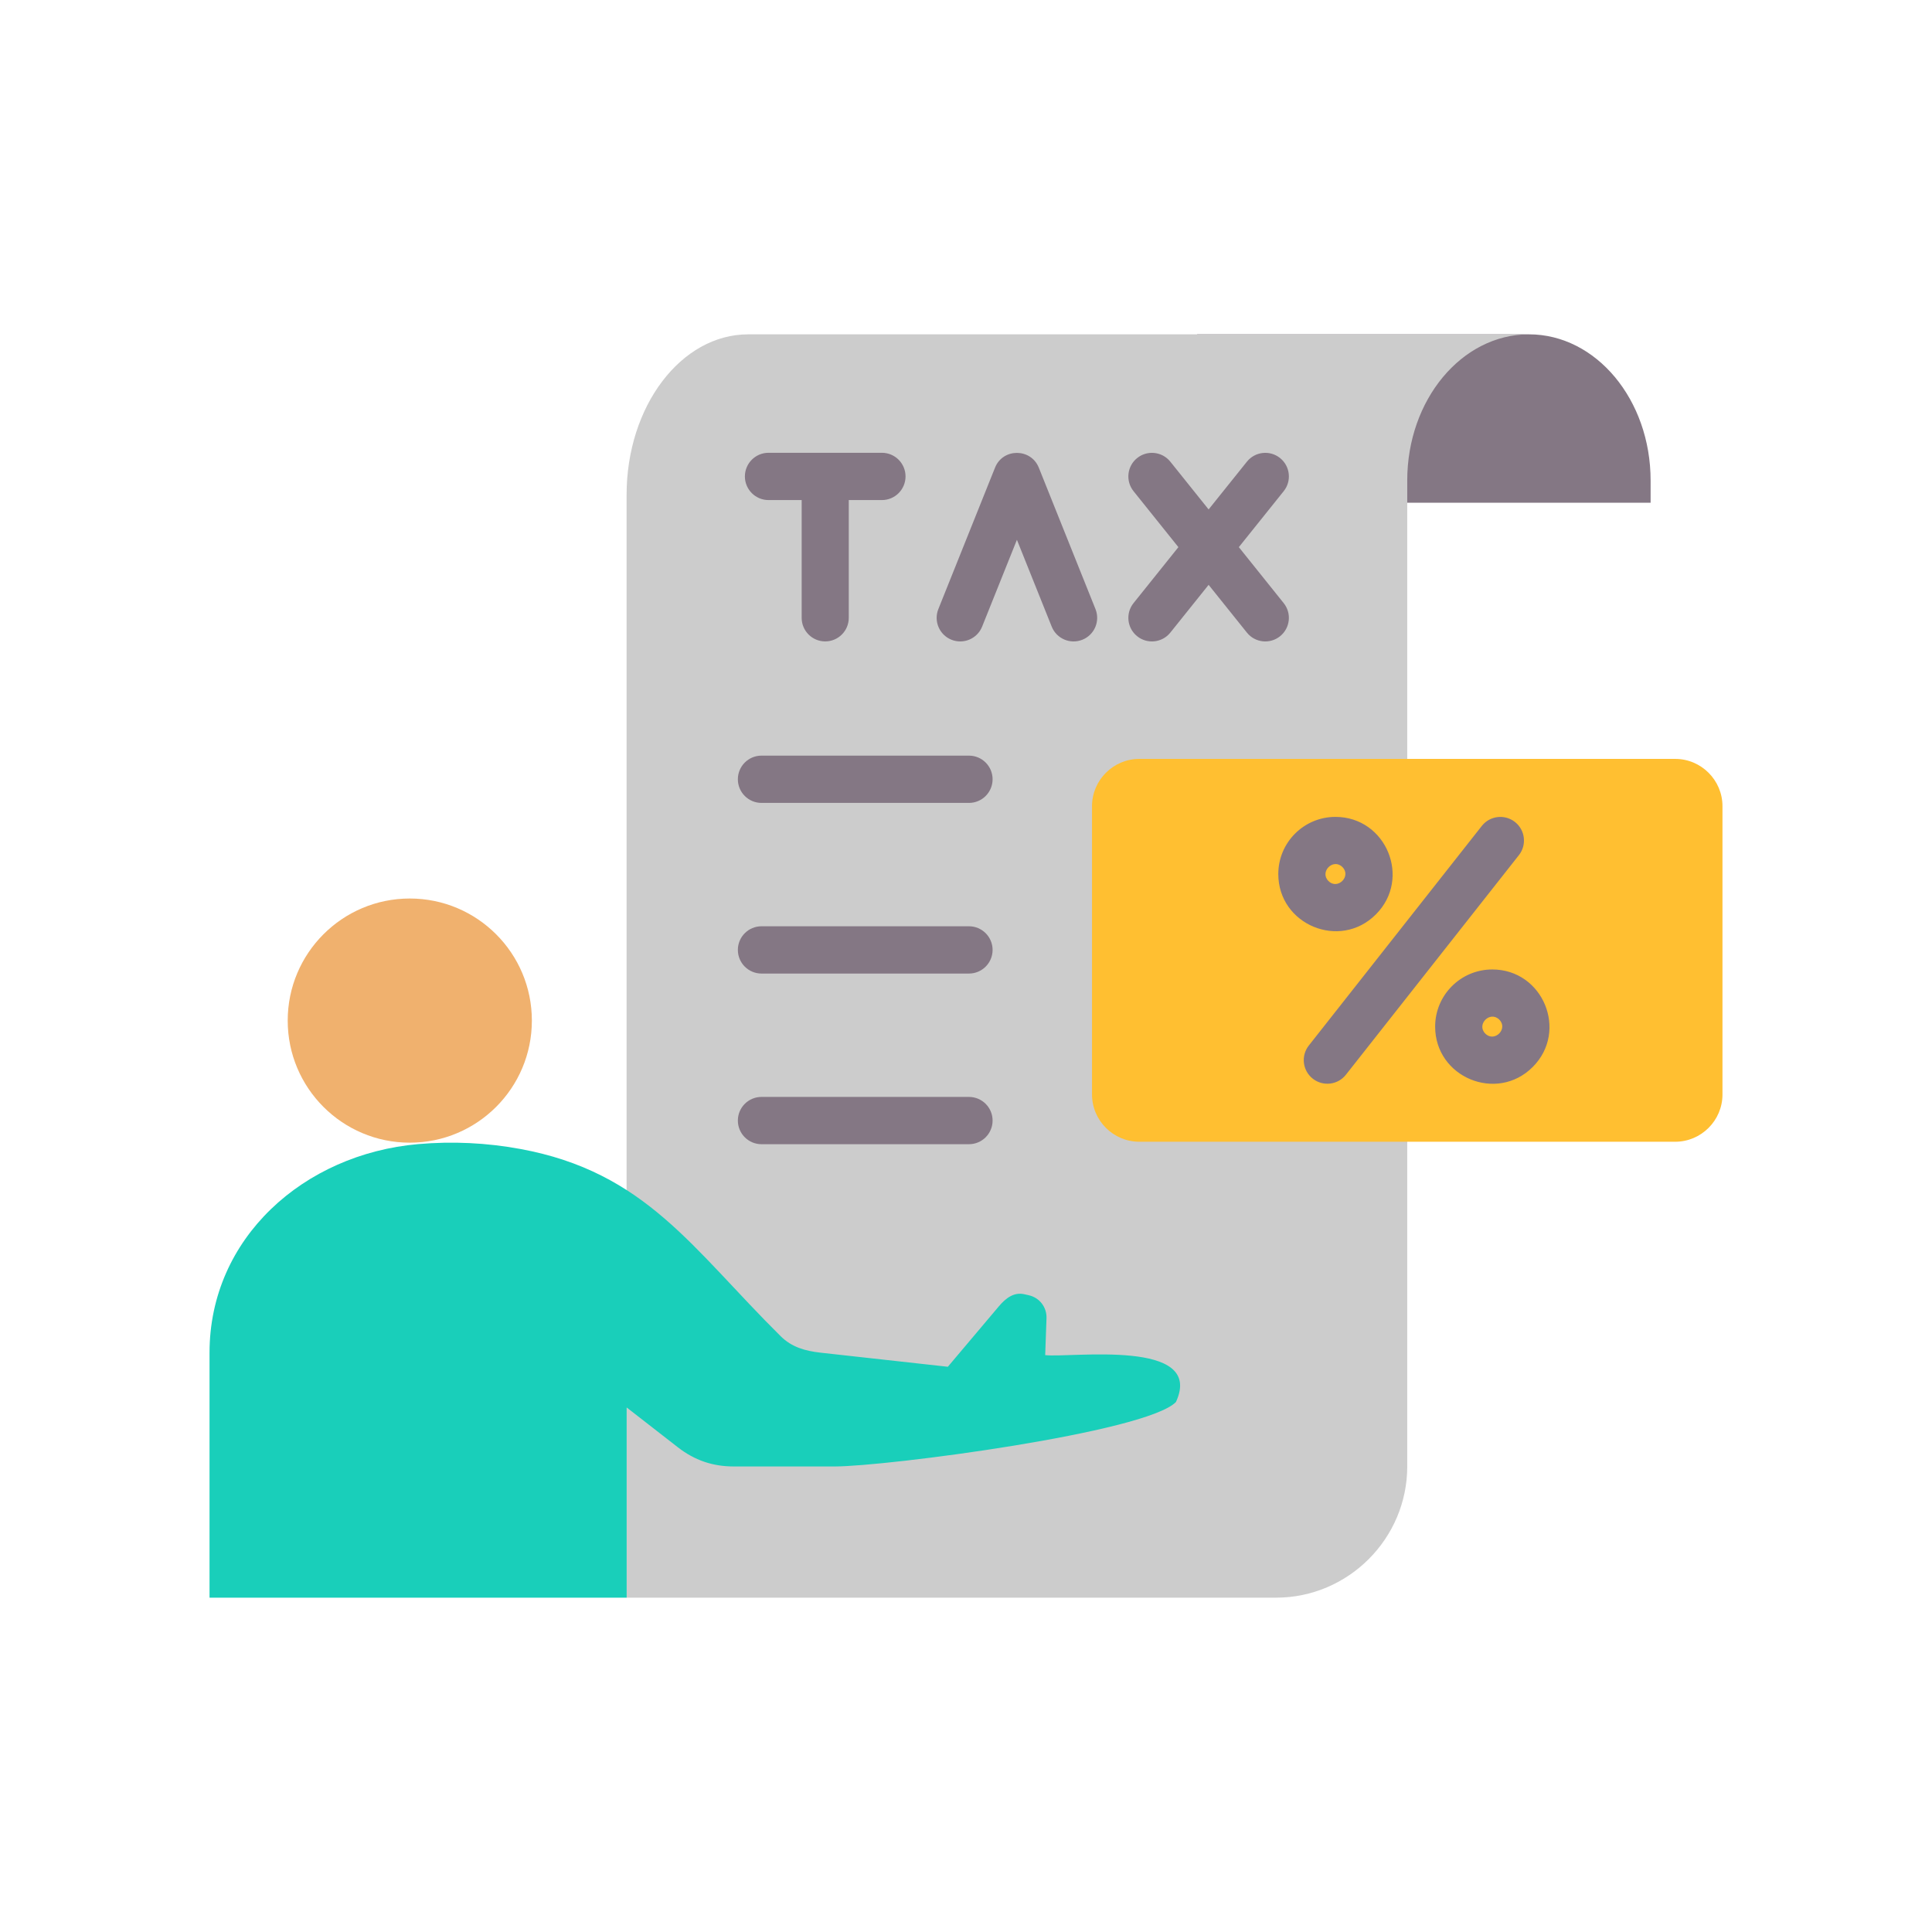 <svg height="70" width=" 70" id="Layer_1" enable-background="new 0 0 500 500" viewBox="0 0 500 500" xmlns="http://www.w3.org/2000/svg"><g clip-rule="evenodd" fill-rule="evenodd"><path d="m395.684 86.525c17.392 0 31.492 16.938 31.492 37.83v5.747h-117.358v-43.577z" fill="#847784"/><path d="m162.161 413.475h168.078c18.675 0 33.955-15.28 33.955-33.955 0-85.054 0-170.109 0-255.164 0-20.893 14.099-37.83 31.492-37.83-67.344 0-134.688 0-202.032 0-17.392 0-31.492 18.599-31.492 41.541-.001 95.135-.001 190.272-.001 285.408z" fill="#ccc"/><path d="m294.841 196.402h138.705c6.726 0 12.229 5.503 12.229 12.229v74.623c0 6.726-5.503 12.229-12.229 12.229h-138.705c-6.726 0-12.229-5.503-12.229-12.229v-74.623c0-6.726 5.503-12.229 12.229-12.229z" fill="#ffbf31"/><path d="m348.326 278.134c-2.085 2.653-5.927 3.113-8.58 1.028s-3.113-5.927-1.028-8.58l44.77-56.83c2.085-2.653 5.927-3.113 8.58-1.028s3.113 5.927 1.028 8.579zm-2.715-66.724c-8.167 0-14.79 6.623-14.79 14.79 0 13.128 15.95 19.756 25.248 10.458 9.297-9.298 2.671-25.248-10.458-25.248zm1.806 12.983c-2.379-2.379-5.992 1.234-3.613 3.613 2.38 2.38 5.992-1.234 3.613-3.613zm38.787 26.502c-8.167 0-14.79 6.623-14.79 14.79 0 13.128 15.95 19.756 25.248 10.458 9.297-9.297 2.67-25.248-10.458-25.248zm1.806 12.984c-2.379-2.379-5.992 1.234-3.613 3.613s5.992-1.234 3.613-3.613z" fill="#847784"/><path d="m198.895 129.417c-3.379 0-6.118-2.739-6.118-6.118s2.739-6.118 6.118-6.118h29.339c3.379 0 6.118 2.739 6.118 6.118s-2.739 6.118-6.118 6.118h-8.575v30.484c0 3.366-2.729 6.094-6.094 6.094s-6.094-2.728-6.094-6.094v-30.484zm55.276 32.754c-1.254 3.128-4.806 4.647-7.934 3.394-3.128-1.254-4.647-4.806-3.393-7.934l14.669-36.603c2.051-5.116 9.297-5.066 11.328 0l14.669 36.603c1.254 3.128-.265 6.681-3.393 7.934-3.128 1.254-6.681-.265-7.934-3.394l-9.005-22.47zm68.532-42.697c2.112-2.626 5.953-3.044 8.58-.932 2.626 2.112 3.044 5.953.932 8.58l-11.605 14.478 11.604 14.477c2.112 2.626 1.694 6.468-.932 8.58s-6.468 1.694-8.58-.932l-9.914-12.368-9.914 12.368c-2.112 2.626-5.953 3.044-8.579.932s-3.044-5.953-.932-8.58l11.604-14.477-11.604-14.477c-2.112-2.626-1.694-6.468.932-8.58s6.468-1.694 8.579.932l9.914 12.368z" fill="#847784"/><path d="m162.183 413.475v-49.222l13.249 10.305c4.31 3.352 9.002 4.962 14.462 4.962h26.092c13.357 0 80.687-8.77 88.35-16.689 7.598-16.496-27.272-11.354-33.841-12.127l.338-9.543c.101-2.862-1.808-5.333-4.602-5.958l-1.157-.259c-2.674-.598-4.787 1.021-6.555 3.115l-13.218 15.66-32.9-3.642c-4.004-.443-7.496-1.426-10.358-4.26-22.846-22.615-34.951-42.543-67.478-48.48-8.632-1.576-17.415-2.02-26.361-1.239-29.576 2.582-53.978 24.29-53.978 53.979v63.398z" fill="#19cfba"/><path d="m106.053 295.722c17.449 0 31.594-14.145 31.594-31.594s-14.145-31.594-31.594-31.594-31.594 14.145-31.594 31.594 14.145 31.594 31.594 31.594z" fill="#f0b16e"/><path d="m197.076 207.792c-3.379 0-6.118-2.739-6.118-6.118s2.739-6.118 6.118-6.118h53.688c3.379 0 6.118 2.739 6.118 6.118s-2.739 6.118-6.118 6.118zm0 88.326c-3.379 0-6.118-2.739-6.118-6.118s2.739-6.118 6.118-6.118h53.688c3.379 0 6.118 2.739 6.118 6.118s-2.739 6.118-6.118 6.118zm0-44.163c-3.379 0-6.118-2.739-6.118-6.118s2.739-6.118 6.118-6.118h53.688c3.379 0 6.118 2.739 6.118 6.118s-2.739 6.118-6.118 6.118z" fill="#847784"/></g></svg>
